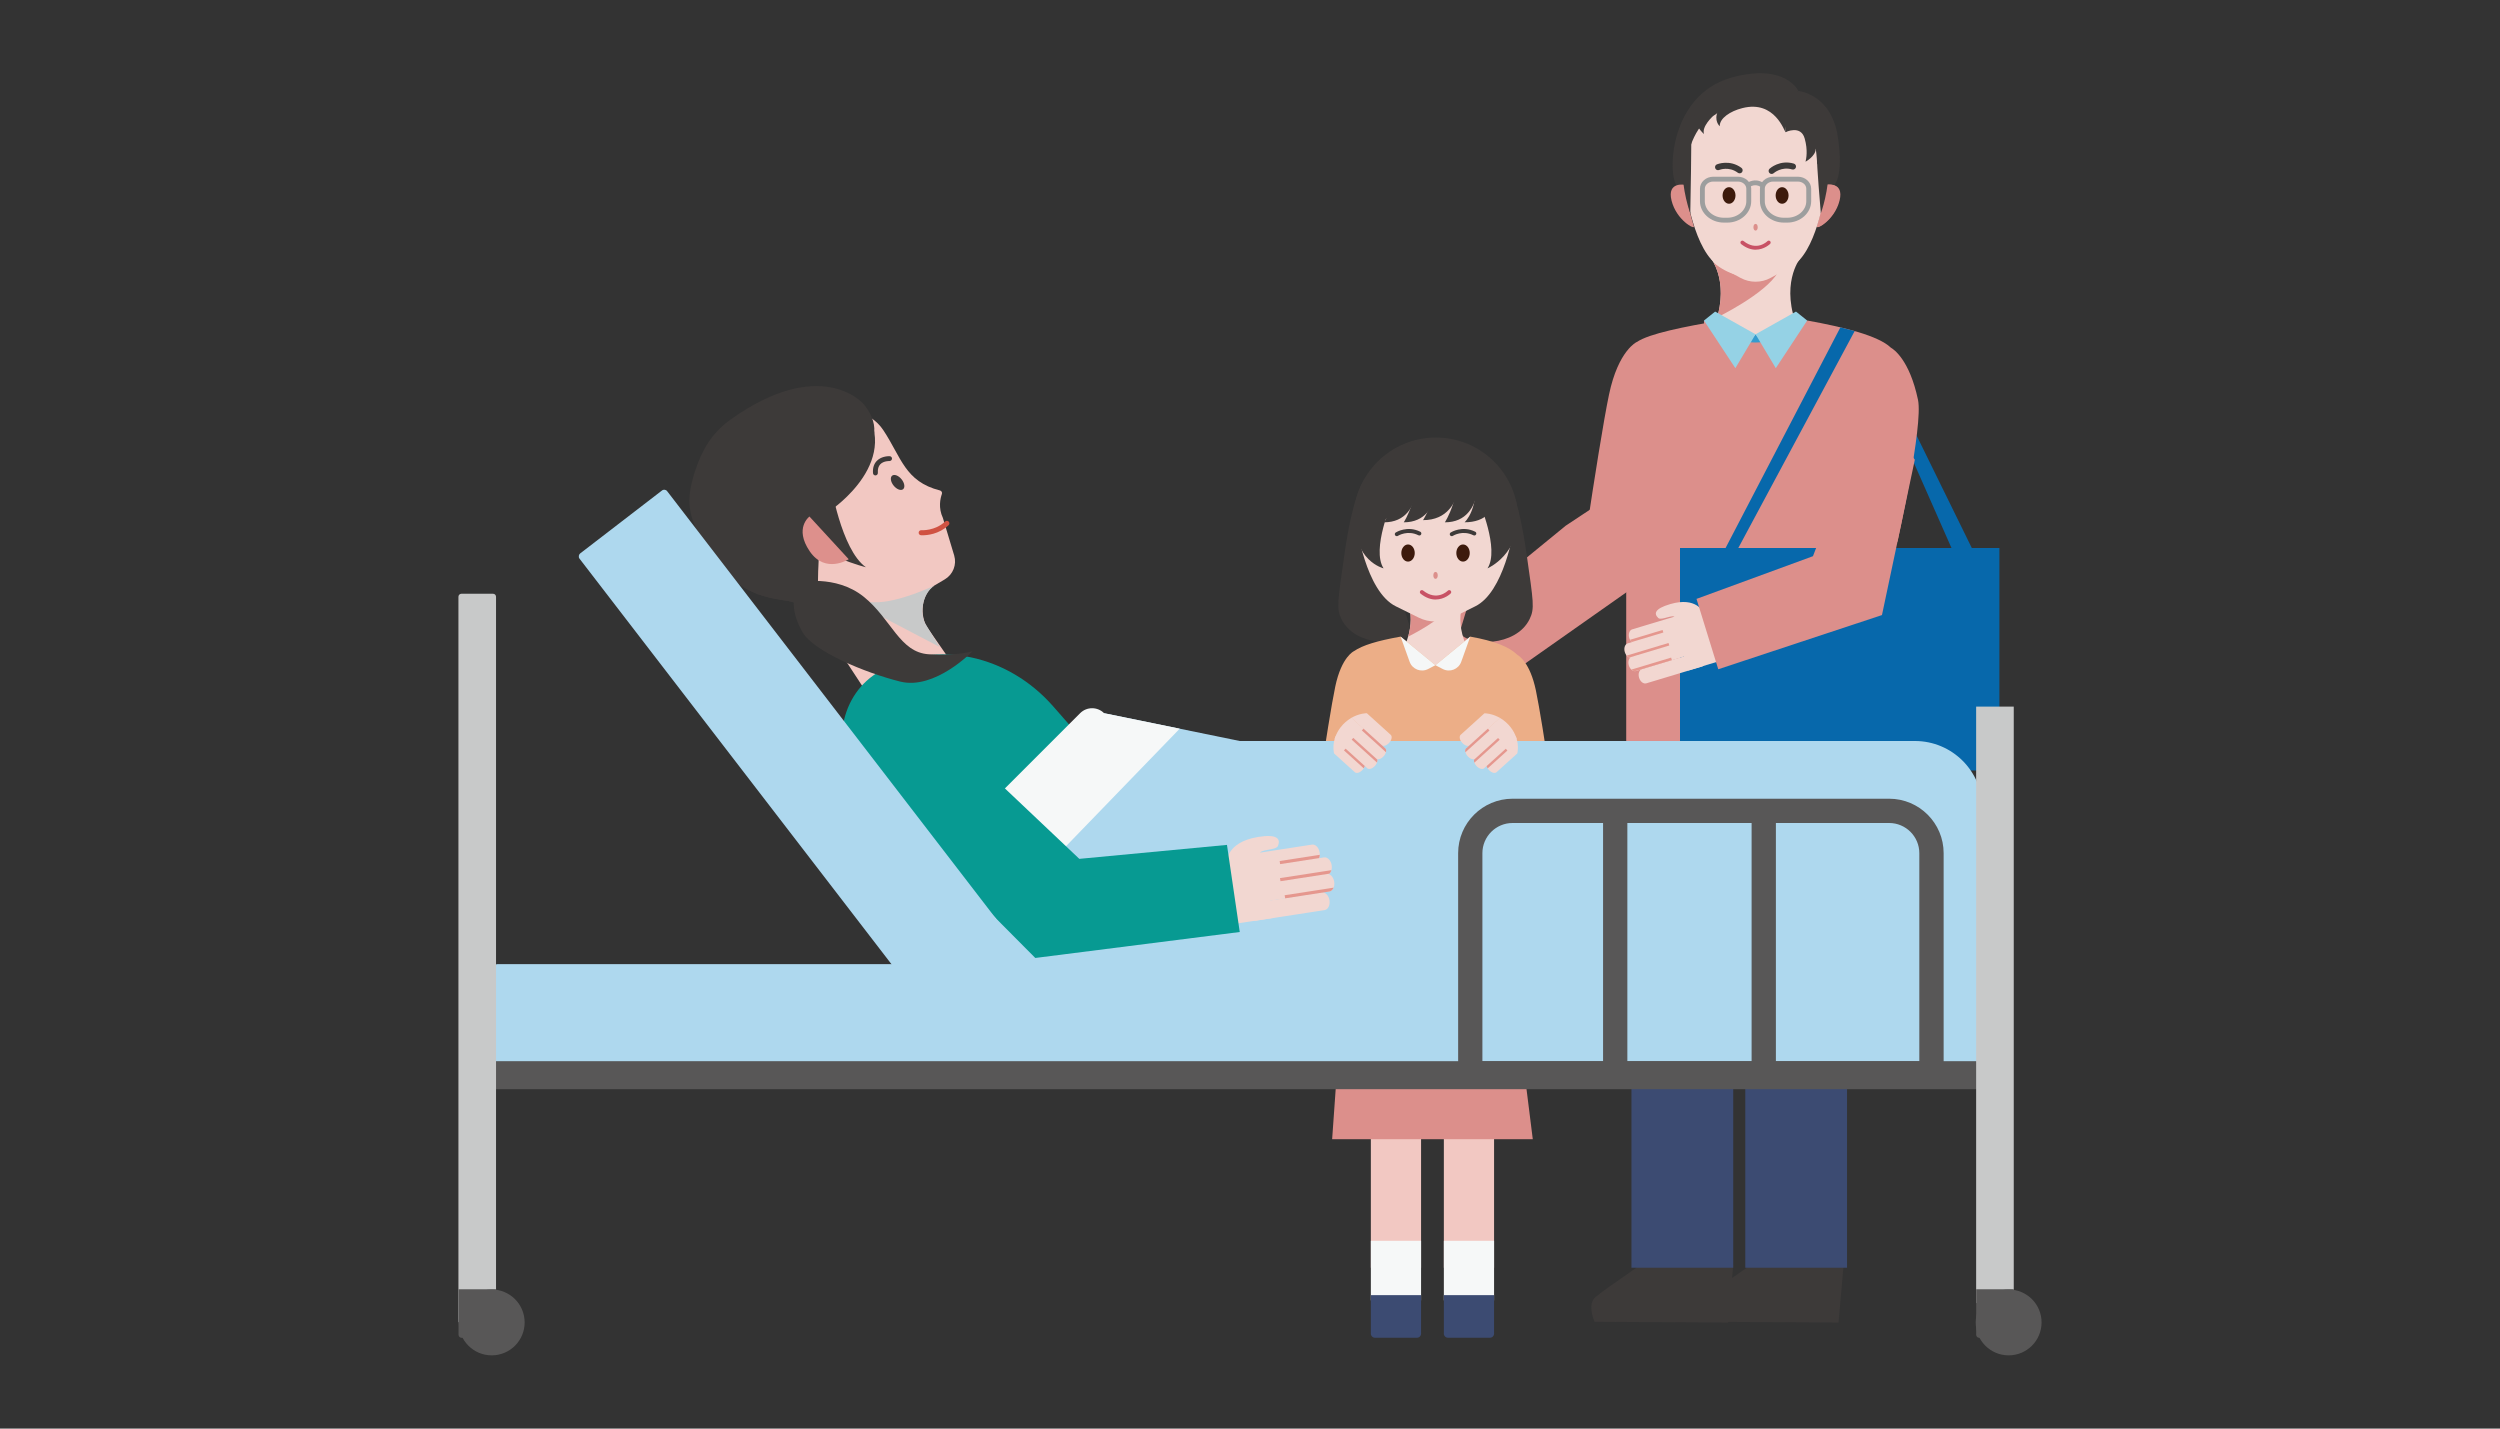<?xml version="1.0" encoding="UTF-8"?>
<svg xmlns="http://www.w3.org/2000/svg" xmlns:xlink="http://www.w3.org/1999/xlink" viewBox="0 0 700 400">
  <rect x="0" y="0" width="700" height="400" fill="#333333" stroke="none"/>
  <defs>
    <clipPath id="b">
      <path d="M456.44,184.16c-.63-.12-1.24-.73-1.5-1.59-.33-1.11.04-2.2.83-2.43l1.12-.34c-.3-.28-.55-.68-.7-1.15-.33-1.11.04-2.2.83-2.43l15.6-4.7c.79-.24,1.7.47,2.03,1.57s-.04,2.2-.83,2.43l-1.12.34c.3.28.55.68.7,1.15.26.86.09,1.71-.37,2.16.63.12,1.24.73,1.5,1.59.29.95.05,1.88-.52,2.28l1.36-.41c.79-.24,1.7.47,2.03,1.57.33,1.11-.04,2.2-.83,2.43l-15.6,4.7c-.79.24-1.7-.47-2.03-1.57-.29-.95-.05-1.88.52-2.28l-1.36.41c-.79.24-1.7-.47-2.03-1.57-.26-.86-.09-1.71.37-2.16Z" style="fill: none;"/>
    </clipPath>
    <clipPath id="c">
      <path d="M372.07,244.76c.62-.45.96-1.43.8-2.49-.21-1.36-1.17-2.35-2.15-2.2l-1.38.21c.18-.46.25-1.01.16-1.6-.21-1.36-1.17-2.35-2.15-2.2l-19.24,2.97c-.97.15-1.59,1.38-1.38,2.74.21,1.36,1.17,2.35,2.15,2.2l1.38-.21c-.18.46-.25,1.01-.16,1.6.16,1.06.79,1.89,1.51,2.13-.62.45-.96,1.43-.8,2.49.18,1.17.91,2.06,1.73,2.19l-1.68.26c-.97.15-1.59,1.38-1.38,2.74.21,1.36,1.17,2.35,2.15,2.2l19.24-2.97c.97-.15,1.59-1.38,1.38-2.74-.18-1.17-.91-2.06-1.73-2.19l1.68-.26c.97-.15,1.59-1.38,1.38-2.74-.16-1.06-.79-1.89-1.51-2.13Z" style="fill: none;"/>
    </clipPath>
    <clipPath id="d">
      <ellipse cx="381.95" cy="208.14" rx="9.09" ry="7.9" transform="translate(-42.1 305.03) rotate(-41.46)" style="fill: none;"/>
    </clipPath>
    <clipPath id="e">
      <path d="M385.63,212.58c.15.5-.09,1.24-.65,1.86-.72.8-1.69,1.09-2.17.66l-.68-.61c-.1.35-.31.73-.62,1.07-.72.8-1.69,1.09-2.17.66l-9.46-8.56c-.48-.43-.28-1.43.44-2.23s1.69-1.09,2.17-.66l.68.61c.1-.35.31-.73.62-1.07.56-.62,1.27-.93,1.79-.83-.15-.5.09-1.24.65-1.86.62-.68,1.42-.99,1.94-.79l-.83-.75c-.48-.43-.28-1.43.44-2.23.72-.8,1.69-1.09,2.17-.66l9.46,8.56c.48.43.28,1.43-.44,2.23-.62.68-1.42.99-1.94.79l.83.75c.48.43.28,1.43-.44,2.23-.56.62-1.27.93-1.79.83Z" style="fill: none;"/>
    </clipPath>
    <clipPath id="f">
      <ellipse cx="416.43" cy="208.14" rx="7.9" ry="9.09" transform="translate(-15.27 382.42) rotate(-48.54)" style="fill: none;"/>
    </clipPath>
    <clipPath id="g">
      <path d="M412.74,212.58c-.15.5.09,1.24.65,1.86.72.8,1.69,1.09,2.17.66l.68-.61c.1.35.31.73.62,1.07.72.8,1.69,1.09,2.17.66l9.46-8.56c.48-.43.28-1.43-.44-2.23s-1.69-1.09-2.17-.66l-.68.61c-.1-.35-.31-.73-.62-1.07-.56-.62-1.27-.93-1.79-.83.15-.5-.09-1.24-.65-1.86-.62-.68-1.42-.99-1.94-.79l.83-.75c.48-.43.28-1.43-.44-2.23s-1.69-1.09-2.17-.66l-9.46,8.56c-.48.43-.28,1.43.44,2.23.62.68,1.42.99,1.94.79l-.83.75c-.48.43-.28,1.43.44,2.23.56.62,1.27.93,1.79.83Z" style="fill: none;"/>
    </clipPath>
  </defs>
  <g style="isolation: isolate;">
    <g id="a" data-name="レイヤー 1">
      <g>
        <polygon points="438.41 147.19 401.57 177.31 416.81 192.99 457.94 164.05 455.09 136.15 438.41 147.19" style="fill: #dc8f8b;"/>
        <rect x="383.84" y="264.19" width="14.06" height="90.78" style="fill: #f2c8c2;"/>
        <rect x="404.28" y="264.19" width="14.06" height="90.78" style="fill: #f2c8c2;"/>
        <rect x="383.84" y="347.42" width="14.06" height="16.7" style="fill: #f6f8f8;"/>
        <rect x="404.28" y="347.42" width="14.06" height="16.7" style="fill: #f6f8f8;"/>
        <path d="M383.84,362.64h14.06v10.77c0,.64-.52,1.16-1.16,1.16h-11.74c-.64,0-1.16-.52-1.16-1.16v-10.77h0Z" style="fill: #3c4b72;"/>
        <path d="M404.28,362.64h14.06v10.77c0,.64-.52,1.16-1.16,1.16h-11.74c-.64,0-1.16-.52-1.16-1.16v-10.77h0Z" style="fill: #3c4b72;"/>
        <polygon points="378.36 243.27 373 318.98 429.18 318.98 419.84 244.42 378.36 243.27" style="fill: #dc8f8b;"/>
        <path d="M419.64,163.84c-.33,1.03,5.08-1.83,6.49-7.53s-4.01-4.53-4.01-4.53c0,0-.32,5.21-2.48,12.06Z" style="fill: #dc8f8b;"/>
        <path d="M382.17,134.04s-3.22,3.45-5.73,21.2c-1.89,13.38-2.29,15.13-.82,18.13,3.84,7.84,17.05,7.65,19.61,3.8" style="fill: #3d3a39;"/>
        <path d="M421.73,134.04s3.22,3.45,5.73,21.2c1.89,13.38,2.29,15.13.82,18.13-3.84,7.84-17.05,7.65-19.61,3.8" style="fill: #3d3a39;"/>
        <path d="M410.81,166.55h-17.72s4.11,5.25.28,14.22l8.3,6.37v.51s8.86-6.88,8.86-6.88c-3.83-8.97.28-14.22.28-14.22Z" style="fill: #f2d7d1;"/>
        <path d="M394.29,178.25s9.65-4.67,12.15-9c0,0-7.21,3.08-12.89-1.99,2.74,4.9.74,11,.74,11Z" style="fill: #dc8f8b;"/>
        <circle cx="402.04" cy="145.6" r="23.09" style="fill: #3d3a39;"/>
        <path d="M424.1,146.7c0,.1,0,.2-.02.3-.26,1.79-2.97,18.81-11.01,22.77-2.69,1.32-4.79,2.36-6.41,3.17-2.91,1.45-6.51,1.45-9.42,0-1.62-.8-3.72-1.85-6.41-3.17-8.5-4.18-11.03-22.92-11.03-22.92l21.53-13.99s22.81,6.54,22.77,13.85Z" style="fill: #f2d7d1;"/>
        <path d="M401.99,167.87c-1.24,0-2.68-.41-4.22-1.64-.24-.19-.28-.54-.09-.79.19-.24.54-.28.79-.09,3.84,3.06,6.8.17,6.92.04.22-.22.57-.22.79,0,.22.22.22.57,0,.79-.02.03-1.7,1.68-4.19,1.68Z" style="fill: #c85265;"/>
        <ellipse cx="401.95" cy="161.11" rx=".62" ry=".97" style="fill: #dc8f8b;"/>
        <g>
          <ellipse cx="394.25" cy="154.85" rx="1.88" ry="2.4" style="fill: #3d1a0c;"/>
          <ellipse cx="409.65" cy="154.85" rx="1.88" ry="2.4" style="fill: #3d1a0c;"/>
          <path d="M391.1,150.13c-.18,0-.37-.09-.47-.26-.16-.26-.09-.6.17-.77.13-.08,3.26-2.02,6.87-.22.28.14.39.47.25.75-.14.28-.47.39-.75.25-3.03-1.52-5.66.09-5.77.16-.09.06-.19.09-.3.09Z" style="fill: #3d3a39;"/>
          <path d="M406.49,150.13c-.18,0-.37-.09-.47-.26-.16-.26-.09-.6.17-.77.13-.08,3.26-2.02,6.87-.22.28.14.39.47.25.75-.14.28-.47.39-.75.25-3.03-1.52-5.66.09-5.77.16-.09.06-.19.09-.3.09Z" style="fill: #3d3a39;"/>
        </g>
        <path d="M410.05,126.37l-5.43,6.9,13.98,11.48,4.38-1.95s-5.12-17.19-12.93-16.42Z" style="fill: #3d3a39;"/>
        <path d="M385.64,135.91c-.1.62,20.48-4.87,27.46-4.39l-2.04-6.32s-6.91-2.36-11.53-1.22c-4.62,1.15-12.53,3.62-13.89,11.93Z" style="fill: #3d3a39;"/>
        <path d="M408.62,126.97s-8.35-5.08-17.82,2.35c-9.46,7.42-9.88,14.55-8.21,17.88" style="fill: #3d3a39;"/>
        <path d="M396.41,128.72h5.9s2.85,17.53-9.26,17.53c0,0,4.77-7.19,3.36-17.53Z" style="fill: #3d3a39;"/>
        <path d="M402.23,125.93h6.63s3.2,19.71-10.41,19.71c0,0,5.37-8.09,3.77-19.71Z" style="fill: #3d3a39;"/>
        <path d="M407.92,128.72h5.9s2.85,17.53-9.26,17.53c0,0,4.77-7.19,3.36-17.53Z" style="fill: #3d3a39;"/>
        <path d="M412.92,132.24h5.9s3.37,14-8.74,14c0,0,4.26-3.67,2.84-14Z" style="fill: #3d3a39;"/>
        <path d="M390.89,128.72h5.9s2.85,17.53-9.26,17.53c0,0,4.77-7.19,3.36-17.53Z" style="fill: #3d3a39;"/>
        <path d="M387.15,128.72h5.9s2.85,17.53-9.26,17.53c0,0,4.77-7.19,3.36-17.53Z" style="fill: #3d3a39;"/>
        <path d="M389.84,140.34s-5.92,13.44-2.44,18.8c0,0-8.7-2.13-7.88-14.42" style="fill: #3d3a39;"/>
        <path d="M414.06,140.34s5.92,13.44,2.44,18.8c0,0,9.44-3.99,8.63-16.27" style="fill: #3d3a39;"/>
        <path d="M430.03,193.24c-1.6-7.59-4.63-9.58-5.14-9.86-2.32-2.25-6.33-3.9-13.22-5.13l-9.75,8-9.75-8h0c-6.6,1.18-10.63,2.41-13.08,4.08h0s-.82.37-1.87,1.72c-.02.02-.04.05-.06.07-1.09,1.43-2.4,3.91-3.28,8.09-1.06,5.04-2.85,16.47-4.08,24.66h64.16c-1.23-8.1-2.91-18.81-3.93-23.64Z" style="fill: #ecae87;"/>
        <path d="M401.92,186.26l-2.04,1.06c-1.99,1.04-4.44.08-5.19-2.03l-2.52-7.03,9.75,8Z" style="fill: #f5f7f7;"/>
        <path d="M401.92,186.26l2.04,1.06c1.99,1.04,4.44.08,5.19-2.03l2.52-7.03-9.75,8Z" style="fill: #f5f7f7;"/>
        <polygon points="553.32 155.91 525.18 98.59 522.2 98.59 548.37 157.86 553.32 155.91" style="fill: #0768ab;"/>
        <path d="M485.3,354.3l-1.41,16.01-37.4-.21s-2.15-4.7.12-6.8c2.27-2.1,18.98-13.35,18.98-13.35l19.71,4.36Z" style="fill: #3d3a39;"/>
        <path d="M516.2,354.3l-1.41,16.01-37.4-.21s-2.15-4.7.12-6.8c2.27-2.1,18.98-13.35,18.98-13.35l19.71,4.36Z" style="fill: #3d3a39;"/>
        <rect x="456.81" y="190.06" width="28.49" height="164.9" style="fill: #3c4b72;"/>
        <rect x="488.68" y="190.06" width="28.49" height="164.9" style="fill: #3c4b72;"/>
        <g>
          <path d="M503.97,72.46h-24.83s5.77,7.35.4,19.92l11.62,8.93v.71s12.41-9.64,12.41-9.64c-5.37-12.57.4-19.92.4-19.92Z" style="fill: #f2d7d1;"/>
          <polygon points="491.56 93.6 487.32 98.36 491.56 103.59 495.93 98.32 491.56 93.6" style="fill: #339bcf;"/>
          <path d="M503.55,25.47s-3.6-7.87-18.56-3.79c-18.63,5.07-18.12,29.75-14.97,30.74l9.76-.65,23.77-26.3Z" style="fill: #3d3a39;"/>
          <path d="M503.55,25.47s9.19.84,11.02,12.73c1.79,11.64-1.1,13.7-1.1,13.7l-2.04.19s-2.22-18.59-10.02-24.64c0,0,1.54-1.68,2.14-1.97Z" style="fill: #3d3a39;"/>
          <path d="M508.63,63.41c-.32,1,4.9-1.76,6.26-7.26,1.36-5.5-3.87-4.38-3.87-4.38,0,0-.31,5.03-2.39,11.64Z" style="fill: #dc8f8b;"/>
          <path d="M480.82,88.86s13.52-6.55,17.02-12.61c0,0-10.11,4.31-18.06-2.79,3.84,6.86,1.04,15.41,1.04,15.41Z" style="fill: #dc8f8b;"/>
          <path d="M506,146.98h-28.89v-57.23l5.63,3.59c5.33,3.4,12.15,3.42,17.5.04l5.75-3.63v57.23Z" style="fill: #dc8f8b;"/>
          <path d="M511.17,52.51c0,.1,0,.19-.02.29-.23,1.73-2.63,18.15-9.75,21.97-2.38,1.28-4.24,2.28-5.67,3.06-2.57,1.4-5.76,1.4-8.34,0-1.43-.78-3.29-1.78-5.67-3.06-7.52-4.03-9.77-22.12-9.77-22.12,0,0-2.57-24.04,19.52-24.04s19.73,16.85,19.7,23.9Z" style="fill: #f2d7d1;"/>
          <path d="M491.6,69.92c-1.2,0-2.59-.4-4.08-1.58-.23-.19-.27-.52-.09-.76.19-.23.53-.27.76-.09,3.71,2.95,6.56.16,6.68.04.21-.21.55-.21.76,0,.21.21.21.55,0,.76-.02.02-1.64,1.62-4.04,1.62Z" style="fill: #c85265;"/>
          <ellipse cx="491.56" cy="63.63" rx=".6" ry=".94" style="fill: #dc8f8b;"/>
          <g>
            <ellipse cx="484.13" cy="54.73" rx="1.81" ry="2.32" style="fill: #3d1a0c;"/>
            <ellipse cx="498.99" cy="54.73" rx="1.81" ry="2.32" style="fill: #3d1a0c;"/>
            <path d="M487.09,48.53c-.18,0-.35-.05-.51-.17-2.47-1.84-5.1-.82-5.21-.77-.43.18-.93-.03-1.1-.47-.18-.43.03-.93.46-1.1.14-.06,3.6-1.44,6.87.98.38.28.45.81.18,1.19-.17.22-.42.34-.68.34Z" style="fill: #3d3a39;"/>
            <path d="M496.06,48.71c-.23,0-.46-.09-.63-.28-.32-.35-.29-.88.06-1.2.12-.11,2.9-2.58,6.79-1.42.45.13.71.61.57,1.06-.13.45-.61.7-1.06.57-2.98-.89-5.13,1.03-5.16,1.05-.16.15-.37.22-.57.22Z" style="fill: #3d3a39;"/>
          </g>
          <g>
            <path d="M531.29,151.68s7.26-32.56,5.75-39.73c-2.37-11.25-6.86-14.19-7.61-14.61-3.44-3.33-13.24-5.77-23.44-7.6,0,0,0,0,0,0l-4.63,57.23,29.92,4.7Z" style="fill: #dc8f8b;"/>
            <path d="M486.12,146.98l-4.63-57.23c-9.78,1.75-19.6,3.57-23.24,6.05v-.02s-1.23.57-2.77,2.57c-.03.04-.06.07-.09.11-1.61,2.12-3.56,5.8-4.86,11.99-1.57,7.47-4.22,24.4-6.05,36.54h41.64Z" style="fill: #dc8f8b;"/>
          </g>
          <path d="M474.29,63.41c.32,1-4.9-1.76-6.26-7.26-1.36-5.5,3.87-4.38,3.87-4.38,0,0,.31,5.03,2.39,11.64Z" style="fill: #dc8f8b;"/>
          <path d="M508.82,63.41c-.32,1,4.9-1.76,6.26-7.26,1.36-5.5-3.87-4.38-3.87-4.38,0,0-.31,5.03-2.39,11.64Z" style="fill: #dc8f8b;"/>
          <path d="M473.49,35.99c.25.34-.21,23.74-.21,23.74,0,0-2.41-6.36-2.23-13.89.19-7.53,2.44-9.85,2.44-9.85Z" style="fill: #3d3a39;"/>
          <path d="M508.81,44.52c-.25.34,1.02,15.21,1.02,15.21,0,0,2.41-6.36,2.23-13.89-.11-4.53-3.33-1.17-3.25-1.32Z" style="fill: #3d3a39;"/>
          <polygon points="480.24 87.24 491.56 93.6 485.9 103.09 477.11 89.75 480.24 87.24" style="fill: #95d2e5;"/>
          <polygon points="502.87 87.24 491.56 93.6 497.22 103.09 506.01 89.75 502.87 87.24" style="fill: #95d2e5;"/>
          <path d="M499.95,37.01s4.26-2.13,5.36,1.77c.93,3.3.45,5.63.24,6.5,0,0,2.9-1.57,2.85-3.66,0,0,3.6,6.72,1.87,8.7,0,0-.36.62.15,0s4.68-4.28,1.96-11.81c0,0-1.13-10.18-9.45-10.68l-2.99,9.19Z" style="fill: #3d3a39;"/>
          <g>
            <path d="M483.62,62.33h-.92c-3.7,0-6.71-2.69-6.71-6v-3.49c0-1.85,1.67-3.36,3.72-3.36h6.91c2.05,0,3.72,1.51,3.72,3.36v3.49c0,3.31-3.01,6-6.71,6ZM479.71,50.84c-1.3,0-2.36.9-2.36,2v3.49c0,2.56,2.4,4.64,5.35,4.64h.92c2.95,0,5.35-2.08,5.35-4.64v-3.49c0-1.1-1.06-2-2.36-2h-6.91Z" style="fill: #9d9e9e;"/>
            <path d="M500.41,62.33h-.92c-3.7,0-6.71-2.69-6.71-6v-3.49c0-1.85,1.67-3.36,3.72-3.36h6.91c2.05,0,3.72,1.51,3.72,3.36v3.49c0,3.31-3.01,6-6.71,6ZM496.5,50.84c-1.3,0-2.36.9-2.36,2v3.49c0,2.56,2.4,4.64,5.35,4.64h.92c2.95,0,5.35-2.08,5.35-4.64v-3.49c0-1.1-1.06-2-2.36-2h-6.91Z" style="fill: #9d9e9e;"/>
            <path d="M489.66,52.44c-.21,0-.42-.1-.55-.28-.22-.3-.16-.72.14-.95.08-.06,2.06-1.5,4.39-.06.32.2.42.62.22.93-.2.32-.62.42-.93.22-1.53-.95-2.81-.05-2.87,0-.12.09-.26.13-.4.13Z" style="fill: #9d9e9e;"/>
          </g>
          <path d="M499.95,37.01c-.27-.05-2.95-9.08-12.09-6.74-3.37.84-6.41,2.85-6.33,5.08,0,0-1.81-1.57-.45-4.38,1.36-2.81,18.88-12.67,18.88,6.03Z" style="fill: #3d3a39;"/>
          <path d="M497.56,28.52c-.55-.35-6.06-4.68-17.93,4,0,0-3.25,2.93-2.5,5.03,0,0-3.21-2.81-2.76-5.89.45-3.09,15.99-13.94,23.2-3.14Z" style="fill: #3d3a39;"/>
          <path d="M499.95,37.01s7.99-9.31,8.86,9l4.58-4.5s-5.04-14.16-10.47-14.61c0,0-4.85-2.49-8.85-1.87l1.99,4.35s3.89,2.73,3.89,7.62Z" style="fill: #3d3a39;"/>
        </g>
        <polygon points="455.34 140.65 455.34 218.72 525.18 218.72 525.18 131.92 455.34 140.65" style="fill: #dc8f8b;"/>
        <rect x="470.4" y="153.44" width="89.43" height="62.3" style="fill: #0768ab;"/>
        <g>
          <path d="M497.3,165.31l-20.39,6.14s-1.87-4.47-9.26-2.3c-4.45,1.31-4.6,2.72-3.31,3.91.86.78,4.33-1.26,4.59-.15l3,9.95,29.38-8.85-4.01-8.7" style="fill: #f2d7d1;"/>
          <path d="M456.19,178.65c.33,1.11,1.24,1.81,2.03,1.57l15.6-4.7c.79-.24,1.16-1.33.83-2.43h0c-.33-1.11-1.24-1.81-2.03-1.57l-15.6,4.7c-.79.24-1.16,1.33-.83,2.43h0Z" style="fill: #f2d7d1;"/>
          <path d="M454.94,182.57c.33,1.11,1.24,1.81,2.03,1.57l15.6-4.7c.79-.24,1.16-1.33.83-2.43h0c-.33-1.11-1.24-1.81-2.03-1.57l-15.6,4.7c-.79.24-1.16,1.33-.83,2.43h0Z" style="fill: #f2d7d1;"/>
          <path d="M456.07,186.31c.33,1.11,1.24,1.81,2.03,1.57l15.6-4.7c.79-.24,1.16-1.33.83-2.43h0c-.33-1.11-1.24-1.81-2.03-1.57l-15.6,4.7c-.79.24-1.16,1.33-.83,2.43h0Z" style="fill: #f2d7d1;"/>
          <path d="M458.94,189.76c.33,1.11,1.24,1.81,2.03,1.57l15.6-4.7c.79-.24,1.16-1.33.83-2.43h0c-.33-1.11-1.24-1.81-2.03-1.57l-15.6,4.7c-.79.24-1.16,1.33-.83,2.43h0Z" style="fill: #f2d7d1;"/>
          <rect x="469.99" y="169.47" width="31.96" height="14" transform="translate(-30.25 147.69) rotate(-16.77)" style="fill: #f2d7d1;"/>
          <g style="clip-path: url(#b);">
            <rect x="455.64" y="177.88" width="10.2" height=".74" transform="translate(-31.83 140.49) rotate(-16.77)" style="fill: #e5978e;"/>
            <rect x="455.11" y="181.85" width="12.44" height=".74" transform="translate(-32.95 140.82) rotate(-16.77)" style="fill: #e5978e;"/>
            <rect x="455.84" y="185.94" width="12.44" height=".74" transform="translate(-34.1 141.21) rotate(-16.77)" style="fill: #e5978e;"/>
          </g>
        </g>
        <polyline points="524.45 111.99 507.63 155.73 475.02 167.69 481.11 187.39 526.95 172.22 536.15 128.72" style="fill: #dc8f8b;"/>
        <rect x="138.3" y="269.96" width="417.67" height="28.74" rx=".94" ry=".94" style="fill: #aed8ee;"/>
        <path d="M217.45,115.48s22.5-6.12,29.86,4.94c5.06,7.6,6.05,14.42,15.86,16.9.44.11.71.56.56.99-.45,1.26-1.05,3.88.28,6.72l3.17,10.53c.75,2.55-.33,5.29-2.62,6.65l-2.97,1.76c-3.64,2.16-4.25,8.59-1.75,12.02l7.64,10.99-20.97,12.85-23.58-36.03-5.48-48.31Z" style="fill: #f2c8c2;"/>
        <path d="M258.32,149.88c-.26,0-.42-.01-.45-.01-.39-.03-.68-.37-.65-.76.03-.39.36-.67.76-.65.04,0,3.8.26,6.66-2.44.29-.27.73-.25,1,.03.27.29.25.73-.03,1-2.74,2.58-6.1,2.83-7.3,2.83Z" style="fill: #d05242;"/>
        <path d="M261.59,163.97s-10.05,4.85-16.7,4.66c-6.65-.19-1.57,2.16-1.57,2.16l19.74,10.34-4.05-6.64c-1.52-3.03-.61-7.73,1.93-9.97l.64-.56Z" style="fill: #c8c9c9; mix-blend-mode: color-burn;"/>
        <path d="M245.12,133.12c-.35,0-.65-.27-.68-.63-.11-1.46.26-2.62,1.08-3.46,1.37-1.4,3.51-1.3,3.6-1.3.37.02.66.34.64.71s-.33.65-.71.65c-.02,0-1.63-.06-2.56.9-.53.55-.76,1.36-.69,2.4.03.37-.25.7-.63.73-.02,0-.03,0-.05,0Z" style="fill: #3d3a39;"/>
        <g>
          <path d="M224.45,144.51l8.27,9.47-2.67-10.88,2.76-8.64,1.3-4.5c4.65-6.8,5.21-11.32,5.21-11.32l3.46,6.9c5.22-6.09-1.22-12.65-1.22-12.65,0,0-11.78-13.35-36.97,4.56-5.23,3.72-8.08,8.59-9.99,14.53-2.66,8.26-2.28,12.81,3.68,21.76,13.42,20.17,22.46,9.71,30.26,19.07l.94-24.24" style="fill: #3d3a39;"/>
          <path d="M232.65,142.82s21.3-14.28,7.98-30.43l-13.18.22,3.73,21.68,1.47,8.53Z" style="fill: #3d3a39;"/>
          <path d="M206.07,162.77s3.72,4.2,14.12,5.41c4.61.54,7.95,3.84,8.34,4.62.39.79.62-15.99.62-15.99l-23.08,5.95Z" style="fill: #3d3a39; mix-blend-mode: multiply;"/>
          <path d="M232.52,135.06s2.95,18.86,9.94,23.77c0,0-13.89-3.44-16.48-9.66" style="fill: #3d3a39;"/>
        </g>
        <path d="M226.65,144.63s-4.35,3.21.05,9.7c4.4,6.49,10.94,2.25,10.94,2.25l-10.99-11.95Z" style="fill: #dd908c;"/>
        <path d="M330.32,248.47l-50.05,33.3-40.14-60.33c-7.89-11.85-4.93-27.31,6.42-33.6l.48-.26c15.3-8.47,35.15-4.26,47.79,10.12l7.13,8.12,28.38,42.65Z" style="fill: #079a92;"/>
        <path d="M555.09,226.4v60.44h-207.96l-99.39-1.47,61.4-85.67,37.99,7.78h189.04c10.45,0,18.92,8.47,18.92,18.92Z" style="fill: #aed8ee;"/>
        <path d="M330.32,204.03l-63.78,65.92-13.83-13.83c-1.85-1.85-1.85-4.85,0-6.7l49.73-49.73c1.85-1.85,4.85-1.85,6.7,0l21.18,4.34Z" style="fill: #f6f8f8;"/>
        <rect x="131.33" y="297.13" width="424.43" height="7.84" style="fill: #585757;"/>
        <path d="M129.21,166.25h8.84c.47,0,.84.38.84.84v203.1h-10.53v-203.1c0-.47.38-.84.84-.84Z" style="fill: #c8c9c9;"/>
        <path d="M129.25,361h8.79c.48,0,.87.39.87.87v12.72h-10.53v-12.72c0-.48.39-.87.87-.87Z" transform="translate(267.3 735.59) rotate(180)" style="fill: #585757;"/>
        <rect x="553.32" y="197.85" width="10.53" height="167" style="fill: #c8c9c9;"/>
        <path d="M554.19,361h8.79c.48,0,.87.39.87.87v12.72h-10.53v-12.72c0-.48.39-.87.87-.87Z" transform="translate(1117.18 735.59) rotate(180)" style="fill: #585757;"/>
        <circle cx="562.42" cy="370.28" r="9.22" style="fill: #585757;"/>
        <circle cx="137.68" cy="370.28" r="9.22" style="fill: #585757;"/>
        <path d="M544.21,303.93h-135.93v-65.04c0-8.41,6.84-15.25,15.25-15.25h105.44c8.41,0,15.25,6.84,15.25,15.25v65.04ZM415.08,297.13h122.33v-58.24c0-4.66-3.79-8.45-8.45-8.45h-105.44c-4.66,0-8.45,3.79-8.45,8.45v58.24Z" style="fill: #585757;"/>
        <rect x="448.86" y="228.5" width="6.8" height="73.04" style="fill: #585757;"/>
        <rect x="490.45" y="228.5" width="6.8" height="73.04" style="fill: #585757;"/>
        <g>
          <path d="M318.29,245.49l25.16-3.88s-.28-5.78,8.8-7.26c5.47-.89,6.36.57,5.58,2.51-.52,1.29-5.32.88-5.02,2.2l1.9,12.28-36.25,5.6-.16-11.44" style="fill: #f2d7d1;"/>
          <path d="M369.5,238.69c.21,1.36-.41,2.59-1.38,2.74l-19.24,2.97c-.97.15-1.94-.83-2.15-2.2h0c-.21-1.36.41-2.59,1.38-2.74l19.24-2.97c.97-.15,1.94.83,2.15,2.2h0Z" style="fill: #f2d7d1;"/>
          <path d="M372.87,242.27c.21,1.36-.41,2.59-1.38,2.74l-19.24,2.97c-.97.15-1.94-.83-2.15-2.2h0c-.21-1.36.41-2.59,1.38-2.74l19.24-2.97c.97-.15,1.94.83,2.15,2.2h0Z" style="fill: #f2d7d1;"/>
          <path d="M373.58,246.89c.21,1.36-.41,2.59-1.38,2.74l-19.24,2.97c-.97.15-1.94-.83-2.15-2.2h0c-.21-1.36.41-2.59,1.38-2.74l19.24-2.97c.97-.15,1.94.83,2.15,2.2h0Z" style="fill: #f2d7d1;"/>
          <path d="M372.26,252.09c.21,1.36-.41,2.59-1.38,2.74l-19.24,2.97c-.97.15-1.94-.83-2.15-2.2h0c-.21-1.36.41-2.59,1.38-2.74l19.24-2.97c.97-.15,1.94.83,2.15,2.2h0Z" style="fill: #f2d7d1;"/>
          <rect x="317.16" y="243.32" width="38.2" height="16.73" transform="translate(-34.47 54.26) rotate(-8.78)" style="fill: #f2d7d1;"/>
          <g style="clip-path: url(#c);">
            <rect x="358.29" y="240.17" width="12.19" height=".88" transform="translate(-32.45 58.42) rotate(-8.78)" style="fill: #e5978e;"/>
            <rect x="358.37" y="244.75" width="14.87" height=".88" transform="translate(-33.13 58.69) rotate(-8.78)" style="fill: #e5978e;"/>
            <rect x="359.68" y="249.54" width="14.87" height=".88" transform="translate(-33.85 58.95) rotate(-8.78)" style="fill: #e5978e;"/>
          </g>
        </g>
        <ellipse cx="251.32" cy="135.09" rx="1.42" ry="2.44" transform="translate(-28.98 188.36) rotate(-39.02)" style="fill: #3d3a39;"/>
        <path d="M223.58,163.04s10.38-2.25,18.21,4.01c7.83,6.27,10.08,15.67,18.31,16.15,8.22.49,12.24-.88,12.24-.88,0,0-10.54,10.97-20.3,8.52-9.76-2.45-24.35-8.46-27.38-13.92-3.04-5.46-3.01-9.48-1.08-13.88Z" style="fill: #3d3a39;"/>
        <polyline points="261.53 201.98 302.21 240.48 343.55 236.57 347.13 260.96 289.88 268.23 254.38 232.51" style="fill: #079a92;"/>
        <rect x="141.18" y="197.12" width="167.69" height="30.97" rx="1.02" ry="1.02" transform="translate(256.33 -95.38) rotate(52.43)" style="fill: #aed8ee;"/>
        <polygon points="483.16 153.44 515.31 91.66 519.31 92.7 485.97 154.85 483.16 153.44" style="fill: #0768ab;"/>
        <g style="clip-path: url(#d);">
          <path d="M381.52,215.56c.72-.8.91-1.79.44-2.23l-9.46-8.56c-.48-.43-1.45-.14-2.17.66h0c-.72.8-.91,1.79-.44,2.23l9.46,8.56c.48.43,1.45.14,2.17-.66h0Z" style="fill: #f2d7d1;"/>
          <path d="M384.98,214.45c.72-.8.91-1.79.44-2.23l-9.46-8.56c-.48-.43-1.45-.14-2.17.66h0c-.72.8-.91,1.79-.44,2.23l9.46,8.56c.48.43,1.45.14,2.17-.66h0Z" style="fill: #f2d7d1;"/>
          <path d="M387.42,211.75c.72-.8.91-1.79.44-2.23l-9.46-8.56c-.48-.43-1.45-.14-2.17.66h0c-.72.8-.91,1.79-.44,2.23l9.46,8.56c.48.43,1.45.14,2.17-.66h0Z" style="fill: #f2d7d1;"/>
          <path d="M388.97,207.99c.72-.8.91-1.79.44-2.23l-9.46-8.56c-.48-.43-1.45-.14-2.17.66h0c-.72.8-.91,1.79-.44,2.23l9.46,8.56c.48.43,1.45.14,2.17-.66h0Z" style="fill: #f2d7d1;"/>
          <g style="clip-path: url(#e);">
            <rect x="379.16" y="208.57" width=".68" height="7.99" transform="translate(-32.72 351.4) rotate(-47.87)" style="fill: #e5978e;"/>
            <rect x="381.97" y="205.27" width=".68" height="9.74" transform="translate(-30 352.69) rotate(-47.87)" style="fill: #e5978e;"/>
            <rect x="384.82" y="202.68" width=".68" height="9.74" transform="translate(-27.14 353.95) rotate(-47.87)" style="fill: #e5978e;"/>
          </g>
        </g>
        <g style="clip-path: url(#f);">
          <path d="M416.86,215.56c-.72-.8-.91-1.79-.44-2.23l9.46-8.56c.48-.43,1.45-.14,2.17.66h0c.72.8.91,1.79.44,2.23l-9.46,8.56c-.48.43-1.45.14-2.17-.66h0Z" style="fill: #f2d7d1;"/>
          <path d="M413.39,214.45c-.72-.8-.91-1.79-.44-2.23l9.46-8.56c.48-.43,1.45-.14,2.17.66h0c.72.8.91,1.79.44,2.23l-9.46,8.56c-.48.43-1.45.14-2.17-.66h0Z" style="fill: #f2d7d1;"/>
          <path d="M410.96,211.75c-.72-.8-.91-1.79-.44-2.23l9.46-8.56c.48-.43,1.45-.14,2.17.66h0c.72.8.91,1.79.44,2.23l-9.46,8.56c-.48.43-1.45.14-2.17-.66h0Z" style="fill: #f2d7d1;"/>
          <path d="M409.41,207.99c-.72-.8-.91-1.79-.44-2.23l9.46-8.56c.48-.43,1.45-.14,2.17.66h0c.72.8.91,1.79.44,2.23l-9.46,8.56c-.48.43-1.45.14-2.17-.66h0Z" style="fill: #f2d7d1;"/>
          <g style="clip-path: url(#g);">
            <rect x="414.89" y="212.22" width="7.99" height=".68" transform="translate(-34.36 335.93) rotate(-42.13)" style="fill: #e5978e;"/>
            <rect x="411.2" y="209.8" width="9.74" height=".68" transform="translate(-33.46 333.41) rotate(-42.13)" style="fill: #e5978e;"/>
            <rect x="408.35" y="207.2" width="9.74" height=".68" transform="translate(-32.46 330.83) rotate(-42.13)" style="fill: #e5978e;"/>
          </g>
        </g>
      </g>
    </g>
  </g>
</svg>